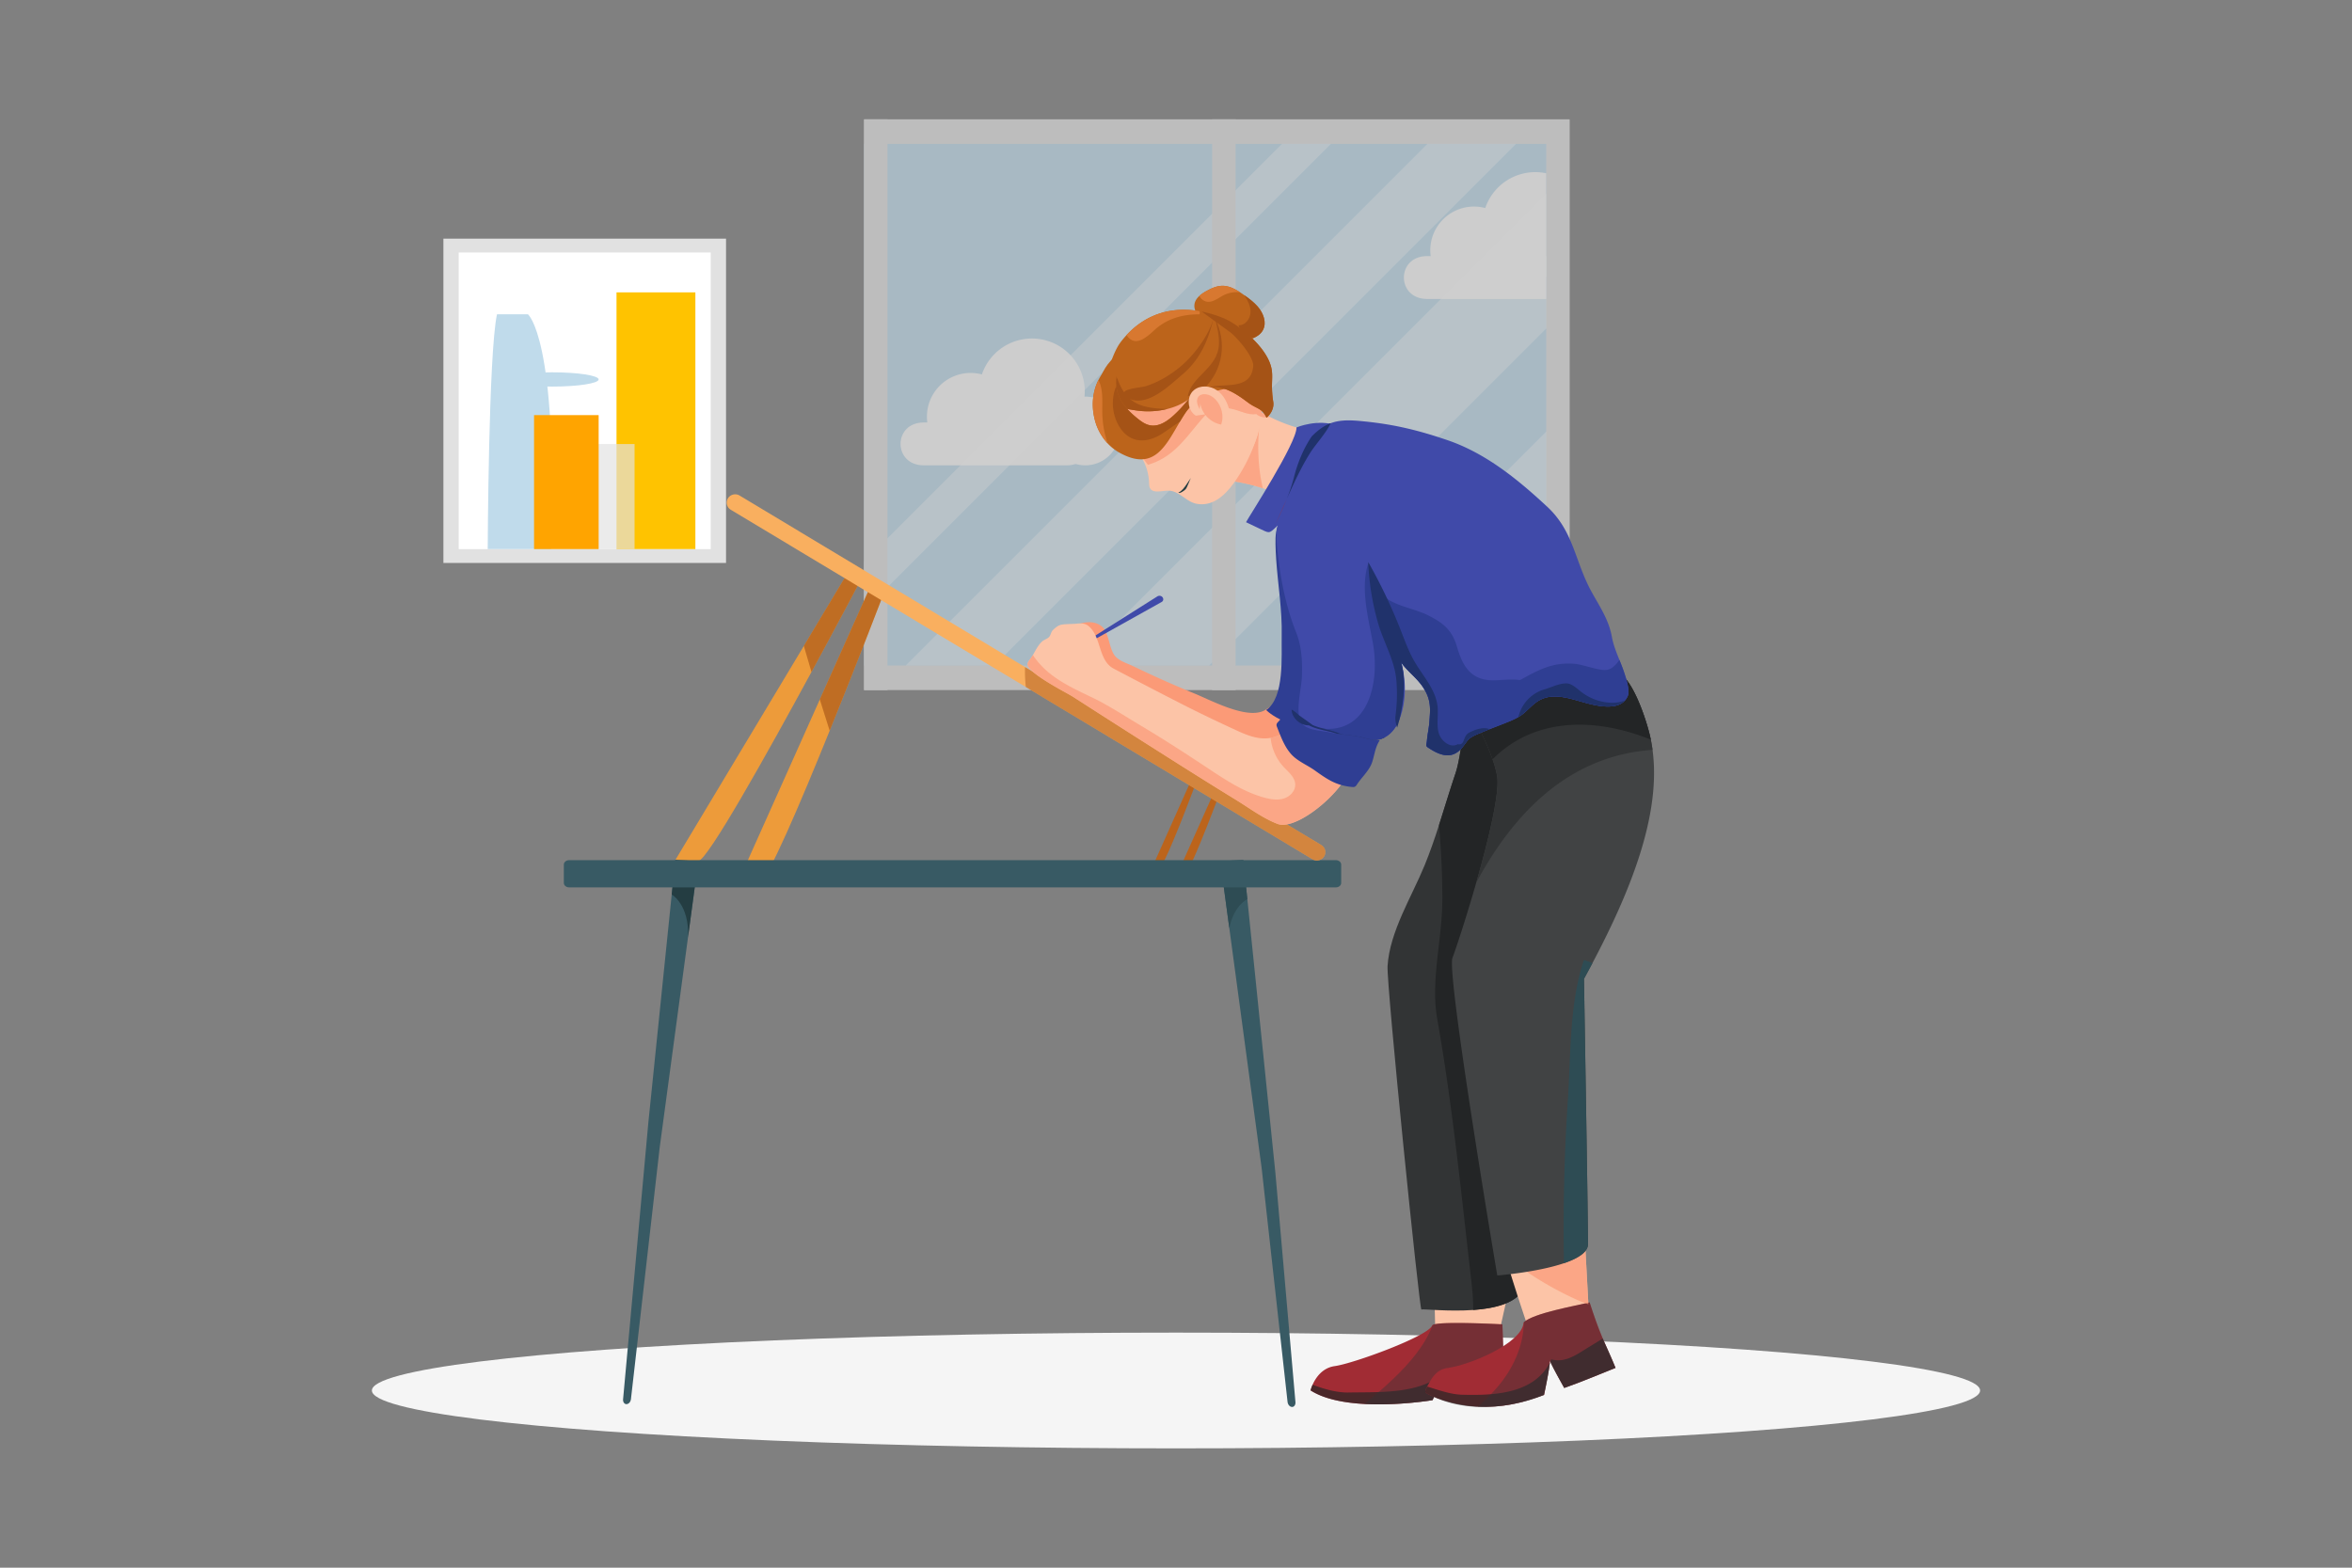 <svg id="_06" data-name="06" xmlns="http://www.w3.org/2000/svg" viewBox="0 0 4680 3120"><rect x="0" y="0" width="4680" height="3120" fill="#808080" stroke="none"/><defs><style>.cls-1{fill:#f5f5f5;}.cls-2{fill:#e1e1e1;}.cls-11,.cls-3{fill:#fff;}.cls-4{fill:#ffc300;}.cls-5{fill:#c0dbeb;}.cls-6{opacity:0.68;}.cls-7{fill:#ffa400;}.cls-8{opacity:0.63;}.cls-9{fill:#fafafa;}.cls-11,.cls-21,.cls-22,.cls-25,.cls-28,.cls-34,.cls-35,.cls-36,.cls-38,.cls-40,.cls-41,.cls-42,.cls-44,.cls-9{fill-rule:evenodd;}.cls-10{opacity:0.4;}.cls-12{fill:#ed9b3a;}.cls-13{opacity:0.64;}.cls-14,.cls-21{fill:#a55316;}.cls-15,.cls-25{fill:#bc641b;}.cls-16{fill:#385a64;}.cls-17,.cls-28{fill:#243d42;}.cls-18,.cls-44{fill:#2e4c54;}.cls-19{fill:#f9af5f;}.cls-20{opacity:0.45;}.cls-22,.cls-27{fill:#fcc4a7;}.cls-23{opacity:0.7;}.cls-24,.cls-35{fill:#fb9a77;}.cls-26{fill:#d87830;}.cls-29,.cls-41{fill:#a12c34;}.cls-30{opacity:0.69;}.cls-31,.cls-34{fill:#232526;}.cls-32{opacity:0.39;}.cls-33,.cls-40{fill:#323435;}.cls-36{fill:#404aa9;}.cls-37,.cls-38{fill:#2f3e93;}.cls-39{fill:#414344;}.cls-42,.cls-43{fill:#20326b;}</style></defs><ellipse class="cls-1" cx="2340" cy="2767.35" rx="1600" ry="115.19"/><rect class="cls-2" x="882.29" y="474.95" width="562.37" height="645.45"/><rect class="cls-3" x="912.72" y="502.52" width="501.49" height="590.32"/><rect class="cls-4" x="1226.73" y="581.87" width="156.92" height="510.88"/><path class="cls-5" d="M988.91,625.52h61.54s60,46.24,46.15,467.23H970.45S972,703.45,988.91,625.52Z"/><ellipse class="cls-5" cx="1098.67" cy="755.17" rx="92.51" ry="14.21"/><g class="cls-6"><rect class="cls-2" x="1134.15" y="883.72" width="128.53" height="209.03"/></g><rect class="cls-7" x="1062.65" y="826.17" width="128.53" height="266.59"/><g class="cls-8"><rect class="cls-2" x="1719.55" y="237.47" width="1403.81" height="1135.93"/><rect class="cls-5" x="1719.55" y="286.34" width="1357.12" height="1038.18"/><path class="cls-9" d="M1838.15,840.8h284.53c61.68,0,61.68,85.29,0,85.29H1838.15C1776.47,926.09,1776.47,840.8,1838.15,840.8Z"/><path class="cls-9" d="M2159.44,789.34a68.38,68.38,0,1,1-68.37,68.38A68.38,68.38,0,0,1,2159.44,789.34Z"/><path class="cls-9" d="M1931.34,742.25a86.94,86.94,0,1,1-86.94,86.94A86.93,86.93,0,0,1,1931.34,742.25Z"/><path class="cls-9" d="M2053.34,673.72a105.13,105.13,0,1,1-105.13,105.13A105.13,105.13,0,0,1,2053.34,673.72Z"/><path class="cls-9" d="M2839.71,509.66h237V595h-237C2778,595,2778,509.66,2839.71,509.66Z"/><path class="cls-9" d="M2932.89,411.11A86.94,86.94,0,1,1,2846,498.05,86.94,86.94,0,0,1,2932.89,411.11Z"/><path class="cls-9" d="M3054.9,342.58a105.5,105.5,0,0,1,21.77,2.26V550.57a105.13,105.13,0,1,1-21.77-208Z"/><g class="cls-10"><polygon class="cls-11" points="3077.1 858.51 3077.1 1034.77 2787.35 1324.52 2611.09 1324.52 3030.42 905.2 3076.74 858.87 3077.1 858.51"/><polygon class="cls-11" points="3077.1 385.15 3077.1 653.32 3076.74 653.68 3030.42 700 2941.84 788.58 2824.35 906.07 2804.33 926.09 2405.9 1324.52 2137.73 1324.52 2337.74 1124.52 2384.42 1077.84 2575.12 887.13 2645.05 817.21 2666.28 795.98 2781.31 680.95 3030.42 431.84 3076.74 385.51 3077.1 385.15"/><polygon class="cls-11" points="2840.32 286.35 3016.58 286.35 1978.4 1324.52 1802.14 1324.52 2840.32 286.35"/><polygon class="cls-11" points="2550.94 286.35 2648.28 286.35 1719.62 1215 1719.62 1117.66 2550.94 286.35"/><polygon class="cls-11" points="3077.1 1207.08 3077.1 1304.42 3076.74 1304.78 3057 1324.52 2959.66 1324.52 3030.42 1253.77 3076.74 1207.44 3077.1 1207.08"/></g><rect class="cls-2" x="2411.87" y="237.47" width="46.68" height="1135.93"/><rect class="cls-2" x="1719.19" y="237.47" width="46.69" height="1135.94"/></g><path class="cls-12" d="M1707.76,1163.55s-40.71,77.23-93.11,173.82c-87.23,160.76-206.88,375.14-225.2,376.21-29.32,1.72-45.84-1.71-45.84-1.71l255.89-426.35,81.06-135.07Z"/><g class="cls-13"><path class="cls-14" d="M1707.76,1163.55s-40.71,77.23-93.11,173.82q-7.7-25.9-15.15-51.85l81.06-135.07Z"/></g><path class="cls-12" d="M1759.53,1178.2s-52.09,136.25-108.65,276.09c-59.13,146.18-123.16,296.28-137.72,298.86-28.5,5-45.07,3.58-45.07,3.58l163.17-364.61,100.08-223.62Z"/><g class="cls-13"><path class="cls-14" d="M1759.53,1178.2s-52.09,136.25-108.65,276.09q-10-31-19.62-62.17l100.08-223.62Z"/></g><path class="cls-15" d="M2370.75,1551.43l-80.49,180.1a138.87,138.87,0,0,0,18.19-6.7c11.37-4.93,74.21-174.62,74.21-174.62Z"/><path class="cls-15" d="M2420.49,1565.52,2340,1745.62a140.13,140.13,0,0,0,18.19-6.71c11.37-4.92,74.21-174.62,74.21-174.62Z"/><path class="cls-16" d="M1389.45,1713.59,1369.05,1865v0l-56.35,418.34-57.28,501.37c-.76,5.66-4.61,9.81-9.12,9.81-4,0-7-4.45-6.52-9.46l50.35-551.35,46.46-453.48,7-68.41Z"/><path class="cls-17" d="M1369.05,1865c2.68-65.08-32.46-84.75-32.46-84.75l7-68.41,45.84,1.72Z"/><path class="cls-16" d="M2571.13,2800.12c-4.51,0-8.36-4.15-9.14-9.81l-51.52-465.22-64.37-477.87-18-133.63,45.85-1.72,8,77.57,55.86,545.14,39.88,456.08C2578.15,2795.67,2575.1,2800.12,2571.13,2800.12Z"/><path class="cls-18" d="M2481.9,1789.44c-29.7,17.17-35.8,57.78-35.8,57.78l-18-133.63,45.85-1.72Z"/><path class="cls-16" d="M2668.68,1720.6v36.73c0,4.79-4.79,8.72-10.65,8.72H1132.56c-5.86,0-10.65-3.93-10.65-8.72V1720.6c0-4.8,4.79-8.73,10.65-8.73H2658C2663.89,1711.87,2668.68,1715.8,2668.68,1720.6Z"/><path class="cls-19" d="M2634.68,1704.58a17,17,0,0,1-23.15,5.5l-570.34-342.75L1454.1,1014.49a16.41,16.41,0,0,1-5.6-22.78,17,17,0,0,1,23.15-5.5l567.94,341.32,589.49,354.26A16.43,16.43,0,0,1,2634.68,1704.58Z"/><g class="cls-20"><path class="cls-21" d="M2634.68,1704.58a17,17,0,0,1-23.15,5.5l-570.34-342.75a286.47,286.47,0,0,1-1.6-39.8l589.49,354.26A16.43,16.43,0,0,1,2634.68,1704.58Z"/></g><path class="cls-15" d="M2483.44,757.52c-42-6-92.14,12.9-116,48.63-34.25,51.4-53.91,121.81-131.1,78.83-24-13.34-41.36-37.27-48.51-63.75-13.62-50.42,4.67-101.8,52.81-126.19-6.85,21-13.79,43.12-9.33,64.73,4.89,23.68,22.68,42.54,41.58,57.63,7,5.57,14.47,11,23.18,12.9,21.57,4.85,41.33-12.16,56.92-27.83,27.08-27.24,35.45-50.9,73.64-55"/><path class="cls-22" d="M2690.3,855.15c-28.2,51-60.45,101.75-92.7,150.43-27.61-12.13-55.86-24.38-84.68-33.71a347.52,347.52,0,0,0-55.76-13.51c-1.78-.27-3.55-.51-5.33-.74a230,230,0,0,0-46.07-1.47c29-18.31,32.46-28,47.69-58.76,11.88-24,13-51.14,17.42-77.59a199.92,199.92,0,0,1,4.8-22.13,314.47,314.47,0,0,0,34.61,23.13q7.95,4.62,16.17,8.73a323.4,323.4,0,0,0,67.6,25.09C2629.85,863.52,2655.83,852.89,2690.3,855.15Z"/><g class="cls-23"><path class="cls-24" d="M2512.92,971.87a347.52,347.52,0,0,0-55.76-13.51c-1.78-.27-3.55-.51-5.33-.74,5.39-6.41,10.24-12.54,13.59-18.16,14.73-24.64,36.75-60.18,40.32-88.89C2501.94,882.36,2502.77,931.14,2512.92,971.87Z"/></g><path class="cls-22" d="M2510.28,820.8q-.34,4.37-.88,8.73c-5.43,44.44-25.74,89.26-48.24,123-1.33,2-2.66,3.94-4,5.84-17.83,25.32-42.49,50.49-76.15,44.23-19-3.54-31.42-21.65-50.25-25.55-15.45-3.2-43.56,10.63-44.23-13.64-1-37-15.86-54.07-34.66-85.38-21.56-35.93-35-75.94-22.54-112.28a93.56,93.56,0,0,1,20.56-33.58c30.59-32.9,82.7-60.28,128.52-59A143.22,143.22,0,0,1,2470.84,711a128,128,0,0,1,18,20.73C2507.13,758,2512.73,789.1,2510.28,820.8Z"/><g class="cls-23"><path class="cls-24" d="M2526.45,829.53a29.06,29.06,0,0,1-17,0,25.78,25.78,0,0,1-9.59-5.45c-9.81,1.56-19.37-1.13-28.94-4.28-6.54-2.16-13.08-4.52-19.72-5.93-18.61-3.94-33.16-8.9-46.17,5-42.31,45.1-63.42,89.15-120.88,106.2a455.17,455.17,0,0,1-32.23-47c-21.56-35.93-35-75.94-22.54-112.28,3.49-3,7.1-5.8,10.69-8.61,26.61-20.86,53.73-42,85.3-54.14,46.73-18,100-13.38,145.52,8a128,128,0,0,1,18,20.73c18.28,26.31,23.88,57.42,21.43,89.12Q2518.23,825.42,2526.45,829.53Z"/></g><path class="cls-25" d="M2520.16,831.36c-9.52-19.89-19.16-17-36.83-30.22-13.6-10.15-27.58-20.21-43.49-26.11-17.5-6.5-30.56-5.25-42.21-.43-17.72,7.34-32.2,23-54.12,32.36a140.08,140.08,0,0,1-20.39,6.88,160.8,160.8,0,0,1-63.36,2.87c-10-1.5-21.31-3.2-31.35-6.8-13.94-5-25.48-13.56-27.95-30.26-3.68-24.82,13.11-75,27.09-95.53,1.28-1.87,2.64-3.74,4.08-5.56,3.24-4.12,6.56-8,10-11.69,39.77-42.9,90.86-56.89,145-47.62,1.53.26,3.07.55,4.61.85a233,233,0,0,1,42,12.54c27,10.78,61.13,39.83,78.48,63.22,9.18,12.39,16.92,26.34,19,41.59,1.25,9.1.46,18.33.31,27.51a199.06,199.06,0,0,0,2.51,34.82C2535.42,811.52,2529.27,823.71,2520.16,831.36Z"/><path class="cls-25" d="M2513,656.92c-4.16,7.78-11.32,12.72-19.57,16.11-7.26,3-15.38,4.76-23,6.22l-21.48-20.19a90.25,90.25,0,0,1-58.22-23.81c-8.44-7.82-15.71-18.69-13.9-30,1-6.5,4.76-11.85,9.66-16.33a72.86,72.86,0,0,1,14-9.64c9.94-5.53,20.71-10.43,32.09-10.46,12.67,0,24.32,5.92,35.06,13q3.4,2.24,6.69,4.55c.61.43,1.22.85,1.82,1.29,9.4,6.64,18.62,13.65,26.23,22.26C2513.61,622.68,2521.06,641.8,2513,656.92Z"/><path class="cls-14" d="M2323.12,813.84a160.8,160.8,0,0,1-63.36,2.87c-10-1.5-21.31-3.2-31.35-6.8-12.77-24.81-23.36-52.55-15.08-80,0,0,12.43,29.86,13.52,32.45,18.58,43.94,49.75,49.81,93,51.5C2320.87,813.86,2322,813.86,2323.12,813.84Z"/><path class="cls-15" d="M2474.44,773.37c-28.47-4.08-60.69,3.3-85.91,19.62a103,103,0,0,0-30.05,29c-3.67,5.49-7.16,11.2-10.59,17-28.52,48.18-51.57,100.24-120.51,61.85A96,96,0,0,1,2204,882.47a108,108,0,0,1-25.16-45.39c-7.63-28.27-5.24-56.85,6.83-80.79,9.45-18.77,24.83-34.69,46-45.4-6.06,18.5-12.17,37.92-10.46,57.06a64.58,64.58,0,0,0,1.12,7.66c4.88,23.69,22.68,42.55,41.58,57.65,7,5.56,14.47,10.94,23.17,12.89,21.57,4.85,41.34-12.16,56.92-27.83,8.75-8.78,15.54-17.2,22-24.7,13.59-15.77,25.77-27.53,51.64-30.32Z"/><path class="cls-14" d="M2388.53,793a103,103,0,0,0-30.05,29c-3.67,5.49-7.16,11.2-10.59,17-11.15,7.35-22.34,15.4-34.6,23.51-29,19.18-62.44,21.08-83.78-10-16.74-24.36-19.8-57.39-8.28-84.54a64.58,64.58,0,0,0,1.12,7.66c4.88,23.69,22.68,42.55,41.58,57.65,7,5.56,14.47,10.94,23.17,12.89,21.57,4.85,41.34-12.16,56.92-27.83,8.75-8.78,15.54-17.2,22-24.7.5-.16,1-.31,1.52-.45C2372.9,791.72,2380.47,791.8,2388.53,793Z"/><path class="cls-26" d="M2204,882.47a108,108,0,0,1-25.16-45.39c-7.63-28.27-5.24-56.85,6.83-80.79,10,19.1,7.25,43.2,7.67,65.33A201.7,201.7,0,0,0,2204,882.47Z"/><path class="cls-26" d="M2386.79,625.62c-33.32-.34-64.51,8.45-88.78,30.49-15.17,13.77-39.08,37-56.41,10.76,39.77-42.9,90.86-56.89,145-47.62A10.7,10.7,0,0,1,2386.79,625.62Z"/><path class="cls-26" d="M2467.51,581.73a59.22,59.22,0,0,0-33.09,6c-10.29,5.28-20.08,13.87-31.6,12.87-7-.62-13.31-5.44-16.41-11.71a72.86,72.86,0,0,1,14-9.64c9.94-5.53,20.71-10.43,32.09-10.46C2445.12,568.75,2456.77,574.69,2467.51,581.73Z"/><path class="cls-14" d="M2520.16,831.36c-9.52-19.89-19.16-17-36.83-30.22-13.6-10.15-27.58-20.21-43.49-26.11-17.5-6.5-30.56-5.25-42.21-.43,25.66-16.9,91.89,8.39,96-46.29,1.36-18.1-33-57.82-46.64-67.72q-27.91-20.24-55.81-40.49a233,233,0,0,1,42,12.54c27,10.78,61.13,39.83,78.48,63.22,9.18,12.39,16.92,26.34,19,41.59,1.25,9.1.46,18.33.31,27.51a199.06,199.06,0,0,0,2.51,34.82C2535.42,811.52,2529.27,823.71,2520.16,831.36Z"/><path class="cls-14" d="M2513,656.92c-4.16,7.78-11.32,12.72-19.57,16.11-12.58-4.64-25.16-13.33-29.17-25.87,13.66,1.24,24.37-13.65,24.07-27.38-.25-11.65-5.93-22.27-12.27-32.21,9.4,6.64,18.62,13.65,26.23,22.26C2513.61,622.68,2521.06,641.8,2513,656.92Z"/><path class="cls-14" d="M2363.45,788.83c6.93-40.59,59.93-55.6,62-103.64.76-17.56-3.63-34.89-8-51.93,24.45,47.48,16.32,103.48-22.24,140.42"/><path class="cls-14" d="M2410.82,645.06c-12.09,31.65-39.18,66-63,85.4-20.27,16.58-44.42,31.2-69.68,38.53-7.2,2.09-39.26,4.35-41.44,12.19-3,10.83,16.92,15.41,24.77,16,32.9,2.32,68.57-32.7,91.64-52.21,36-30.49,52.24-70.18,62.24-114.85A109.24,109.24,0,0,1,2410.82,645.06Z"/><path class="cls-27" d="M2379.49,827.26c-17.07-10.21-19.17-38.18-3.83-50.83,12.61-10.39,32.21-9.06,45.65.22s21.38,24.88,25.1,40.79"/><g class="cls-23"><path class="cls-24" d="M2387.06,814.54c-3.83-7.4-7.66-16.46-3.44-23.65,5.58-9.5,20.36-7.37,29.23-.84,16.53,12.17,23.78,35.53,17.05,54.92-20.69-3.51-38.21-21.15-41.58-41.87"/></g><path class="cls-28" d="M2369.58,951.24q-4.2,6.18-8.41,12.37c-4.41,6.49-9.13,13.25-16.53,17,3,2.33,12.12-4.26,14.56-7C2362.29,970.09,2367.39,955.26,2369.58,951.24Z"/><polygon class="cls-27" points="3025.11 2464.35 3012.23 2521.9 2975.77 2684.82 2967.49 2721.8 2857.05 2699.88 2853.5 2547.74 2852.36 2499.05 2967.63 2475.9 3025.11 2464.35"/><path class="cls-29" d="M2989.48,2635.7l2.92,80.91,2.37,65.69-106.72,1.89-8.91-58.21-.19-1.28-1.31,2.86-27.15,59s-67.51,11.41-135.92,7.62c-39.61-2.2-79.53-9.49-106.82-27.05a73.67,73.67,0,0,1,4.05-11.3c5.86-13.15,18.86-33.52,44-37,37.73-5.23,185.39-59.24,194-80.87a2.28,2.28,0,0,1,1-1C2863.68,2628.82,2989.48,2635.7,2989.48,2635.7Z"/><g class="cls-30"><path class="cls-31" d="M2877.64,2727.56l-27.15,59s-168.34,28.45-242.74-19.43a73.67,73.67,0,0,1,4.05-11.3c23.41,9,48.91,16,71.69,15.53C2745.13,2770.09,2830.81,2775.77,2877.64,2727.56Z"/></g><g class="cls-30"><path class="cls-31" d="M2992.4,2716.61l2.37,65.69-106.72,1.89-8.91-58.21c1.16-1.24,2.3-2.53,3.41-3.85,19.06,14.89,50,7.37,71.92,2.6C2960.17,2723.49,2976.41,2720.62,2992.4,2716.61Z"/></g><g class="cls-32"><path class="cls-33" d="M2989.48,2635.7l2.92,80.91,2.37,65.69-106.72,1.89-8.91-58.21-.19-1.28-1.31,2.86-27.15,59s-67.51,11.41-135.92,7.62q30.12-23.82,58-50.33c32-30.5,62.83-66.37,78.27-106.91C2863.68,2628.82,2989.48,2635.7,2989.48,2635.7Z"/></g><path class="cls-33" d="M3089,1342.75c-4.39,233.82-32.65,1167.3-57.41,1221.61-13.32,29.2-56.89,39.64-100.35,42.75-48.95,3.51-97.76-2.25-103-1-3.8.92-69.52-645.61-67.27-683.38,4.08-68.41,48.44-138.71,73.9-201,10.66-26.11,19.84-52.83,28.5-79.75,11-34.24,21.25-68.8,32.73-102.76,9.19-27.22,11.79-66.17,19.93-98.66,3.56-14.19,8.17-27.15,14.86-37.36,8.54-13,57.11-54,99.06-82.94,26.14-18,49.71-31.35,59.4-30.33C3089.76,1290,3089.62,1309.18,3089,1342.75Z"/><path class="cls-34" d="M3089,1342.75c-4.39,233.82-32.65,1167.3-57.41,1221.61-13.32,29.2-56.89,39.64-100.35,42.75.45-21.15-1.84-42.64-4.26-63.69-19.73-171.27-37.19-346-67.19-515.64-13.47-76.09,9.77-157.44,10.15-235.22.24-50.25-2.28-100.47-6.59-150.53,11-34.24,21.25-68.8,32.73-102.76,9.19-27.22,11.79-66.17,19.93-98.66,3.56-14.19,8.17-27.15,14.86-37.36,8.54-13,57.11-54,99.06-82.94a100.13,100.13,0,0,1,26.54,4.39C3068.41,1328.48,3079.22,1334.87,3089,1342.75Z"/><path class="cls-35" d="M2505.52,1417.61c-36.92,8-98.48-25-129.09-37.53q-61.69-25.24-121.75-54.28c-12.59-6.09-29.42-10.58-37.43-22.16-11-16-10.89-46.5-25.83-57.69-28.74-21.53-72.75,7.25-96.54,24.63-10.77,7.87.84,10.44,3.6,23.49s11.48,24,20.38,33.9c86.12,96.26,209.75,150.91,334.3,185.12,15.28,4.19,30.86,8.15,46.7,7.94a90.59,90.59,0,0,0,43.19-11.68c24-13.62,43.68-43.09,38.25-71.65-4.53-23.85-26.81-48.11-51.69-32.62-5.66,3.52-10.88,7.84-17,10.37A41.24,41.24,0,0,1,2505.52,1417.61Z"/><path class="cls-36" d="M2479.34,1039.27c6-11.51,101.45-158.49,100.43-188.63,0,0,43.38-18.13,81.52-3.26-8.82-3.44-54.7,77.8-58.11,87.35-14.52,40.61-30.5,82.39-62.9,113.08-16.05,15.2-13.7,13.73-35.51,3.59C2496.26,1047.44,2487.82,1043.31,2479.34,1039.27Z"/><path class="cls-36" d="M2305.55,1185.85a7.08,7.08,0,0,0-2.25.83l-216.92,137,224.77-125.45c7.13-3.72,2.51-13.91-5.6-12.33Z"/><path class="cls-22" d="M2689.38,1518.48c-6.55,50.22-108,136.17-147.1,121.33-29-11-56.37-31.64-82.64-47.74-51.24-31.4-102.07-63.5-152.83-95.68q-86.55-54.86-172.73-110.29c-11.11-7.15-93.93-48.61-89.3-65.84.93-3.44,3.34-6.25,5.46-9.11,1.77-2.41,3.4-5,5-7.57,5.54-9.31,10.22-19.44,18.16-26.76,4.05-3.73,10.35-5.18,13.94-9,3.79-4,3.73-10.19,8.1-14.25,4.11-3.81,8.42-7.66,13.7-9.53,6.58-2.33,22.23-1.95,29.69-2.56,10.2-.83,18.78-2.36,27.46,4.74,25.26,20.69,18.8,68.18,49.48,84.34q66.36,35.12,133.19,69.29c36.76,18.81,74,36.56,111.54,53.85,22.86,10.54,45,18.94,67.81,14.8.91-.16,1.84-.34,2.75-.55a67.66,67.66,0,0,0,10.83-3.42c27.83-11.4,60.81,7.22,90.75,13.83C2651.26,1482.51,2692.88,1491.64,2689.38,1518.48Z"/><g class="cls-23"><path class="cls-35" d="M2689.38,1518.48c-6.55,50.22-108,136.17-147.1,121.33-29-11-56.37-31.64-82.64-47.74-51.24-31.4-102.07-63.5-152.83-95.68q-86.55-54.86-172.73-110.29c-11.11-7.15-93.93-48.61-89.3-65.84.93-3.44,3.34-6.25,5.46-9.11,1.77-2.41,3.4-5,5-7.57,27.29,41.32,68,60.77,116.59,83.89,32.57,15.49,66.49,37.77,97.72,56.39,45.13,26.91,89.23,55.39,133,84.45,35.86,23.8,72.42,48.21,114,59.31,12.5,3.34,25.92,5.4,38.25,1.47s23.05-15.32,22.46-28.24c-.65-14.16-13.4-24.14-23.07-34.51a99.9,99.9,0,0,1-25.88-57.8c.91-.16,1.84-.34,2.75-.55a67.66,67.66,0,0,0,10.83-3.42c27.83-11.4,60.81,7.22,90.75,13.83C2651.26,1482.51,2692.88,1491.64,2689.38,1518.48Z"/></g><path class="cls-37" d="M2539.31,1113.24c3.42,50.75,12.17,100.13,11,152.09-.85,38.91,6.14,123.16-30.93,147.76,23.37,22.56,60.81,28.24,79.78,54.61,6,8.31,14.63,5,24.69,6.86,45.12-96.55,28.81-210.61-3.41-312.19-11.61-36.6-38.92-60-50.8-95.84-3.94-11.88-9.64-24.36-20.73-30.18-10.8,12.31-11.14,30.33-10.92,46.7C2538.18,1093.19,2538.64,1103.24,2539.31,1113.24Z"/><path class="cls-38" d="M2742.12,1479c-6.26,12.47-7.21,23.25-11.49,36.89-5.49,17.5-20.78,30.39-30.61,45.5a11.19,11.19,0,0,1-3.86,4.18c-1.84,1-4,.85-6.13.66a120,120,0,0,1-14.79-2.26c-22.92-5-38.81-16.22-58.87-30.54-16.17-11.57-35.24-18.54-48.26-33.7a94.59,94.59,0,0,1-9.62-13.67c-7.16-12.21-12.26-25.93-17.32-38.8-.13-.33-.25-.67-.38-1a8.56,8.56,0,0,1-.68-4.57c.36-1.89,1.72-3.42,3-4.83s9.71-10.65,17-19c3.4-3.87,6.52-7.56,8.54-10.12,1.67-2.11,2.6-3.46,2.3-3.57l1.42.53c1.09.39,2.17.81,3.27,1.24,2.2.84,4.38,1.72,6.57,2.6l1.56.66,2.08.86q7,3,14,6.19c6.32,2.9,12.61,5.92,18.88,9,10.68,5.18,21.32,10.46,32,15.42,8.63,4,90,39.85,95.43,31.41A73.64,73.64,0,0,0,2742.12,1479Z"/><path class="cls-27" d="M3167.51,2678c-37.18,3.72-73.1,12-111.12,11.32-14-41.8-35.19-104.39-46.48-141s-7.69-22.77-15.51-51.67c2.75-1.27,5.6-2.61,8.52-4,30.19-14.37,68.2-34.76,93.41-47.52,27.66-14,31.18-15.38,54.6-28.65,1,31.07,1.27,25.8,3.43,64.21,1.56,27.35,4,76.08,6.23,115.11.92,15.79,1.81,30,2.6,40.56C3165.94,2673,3164.76,2651.22,3167.51,2678Z"/><path class="cls-29" d="M3163,2592c7.53,23.35,16.61,49.68,25.95,71.39s17.13,38,25.63,59c-34,13.38-67.47,28-102.15,39.77-7.17-12.62-22.49-40.77-26.69-50.1s.75,2.17-1.62-4c-.42,7.55.66-5.19-.53,6.29s-7.86,45.86-11.12,61.76c-45,16.62-82.95,25.8-133.5,23.27-29.27-1.46-75.25-11-102.92-27.94,1.9-6.73-.35-4.81,4.14-12.89,9-16.24,17.45-33.4,41.74-36.31,36.39-4.36,145.29-46.5,149.77-89.77.07-.72-.07-.56.73-1.26C3052.93,2613.18,3132.9,2599.34,3163,2592Z"/><g class="cls-30"><path class="cls-31" d="M3083.9,2712c-2.62,21.53-7.1,43.12-11.84,64.34-74,29.22-165.11,36-236.41-5.12a72,72,0,0,1,4-11.71c22,6.63,46.39,15.62,69.34,16.26C2971.14,2777.45,3051,2774.86,3083.9,2712Z"/></g><g class="cls-30"><path class="cls-31" d="M3188.92,2664.05c9,19.15,17.5,38.65,25.62,58.22-33.86,13.79-67.61,27.67-102,40.15-9.38-17.4-19.55-34.44-27.77-52.44a41.3,41.3,0,0,0,1.88-4.54c26.51,6.92,47-7.17,70.26-21.68C3163,2680,3181.12,2669,3188.92,2664.05Z"/></g><g class="cls-32"><path class="cls-33" d="M3163,2592c7.5,23.37,16.59,49.69,25.93,71.4s17.14,38,25.63,59c-34,13.38-67.47,28-102.15,39.77-7.17-12.62-22.49-40.77-26.69-50.1s.75,2.17-1.61-4c-.5,7.54.74-5.17-.56,6.29s-7.44,46-11.48,61.67a319.82,319.82,0,0,1-131.4,23.78c17.88-16.59,35-32.87,49.55-52.66,25.19-34.19,40.94-73,42.08-115.86C3053.09,2613.09,3132.81,2599.4,3163,2592Z"/></g><g class="cls-23"><path class="cls-35" d="M3160.59,2595.73a221.77,221.77,0,0,1-23.77-9.29,671.52,671.52,0,0,1-125.07-74.06l-8.83-19.8c30.19-14.37,68.2-34.76,93.41-47.52,27.66-14,31.18-15.38,54.6-28.65,1,31.07,1.27,25.8,3.43,64.21C3155.92,2508,3158.33,2556.7,3160.59,2595.73Z"/></g><path class="cls-39" d="M3168.6,1916.83q-8.29,15.69-16.79,31.21s8,479.27,8.08,527.8c0,16.41-20.64,28.87-48,38.2-53.5,18.23-132.61,24.4-132.61,24.4s-101.53-600.62-89.15-632.21c5.66-14.43,27-78.65,47.42-150,24.32-84.86,47.39-179.77,41.25-212.72a226.71,226.71,0,0,0-8.91-32.42c-9.29-26.72-22.91-54.47-34.72-76.86-12.2-23.16-22.48-40.62-24.07-45.37-.86-2.6,41.74-10.75,87.88-18.76,50-8.68,104.23-17.19,111.53-18.24,13.31-1.91,32.57-7.2,51.89-11.24,20.07-4.2,40.2-7.06,53.84-3.4a26.05,26.05,0,0,1,7.38,3.42c.55.37,1.12.75,1.67,1.17,27,19.84,50.29,90.85,57.65,121.94.65,2.74,1.26,5.5,1.82,8.26q2.07,10.07,3.45,20.33C3305.73,1621.44,3244.07,1774.11,3168.6,1916.83Z"/><path class="cls-40" d="M3288.24,1492.38c-166.43,11.44-276.11,125.78-350.66,263.89,24.32-84.86,47.39-179.77,41.25-212.72a226.71,226.71,0,0,0-8.91-32.42c-9.29-26.72-22.91-54.47-34.72-76.86,14.28-22.14,30.91-42.7,52.6-57.33,3.63-2.46,7.39-4.72,11.21-6.8,27.51-15,59.53-20.88,90.87-24.51q36.13-4.17,72.55-5,31.46-.67,62.89,1.19c27,19.84,50.29,90.85,57.65,121.94.65,2.74,1.26,5.5,1.82,8.26Q3286.86,1482.12,3288.24,1492.38Z"/><path class="cls-34" d="M3284.79,1472.05c-111.14-44.8-231.69-44.57-314.87,39.08-18.88-54.3-55.67-112.88-58.79-122.23-1.8-5.42,185.39-35,199.41-37,27.15-3.9,79-21.83,105.73-14.64a26.05,26.05,0,0,1,7.38,3.42c27.73,18.08,51.81,91.39,59.32,123.11C3283.62,1466.53,3284.23,1469.29,3284.79,1472.05Z"/><path class="cls-36" d="M3239.15,1384.6a32,32,0,0,1-5.72,9.34c-19.5,22.12-65.24,8.64-86.7,2.52-18.52-5.3-39.08-11.59-58.65-10.12a59.79,59.79,0,0,0-26,7.78c-13.08,7.6-22.5,20.18-34.77,29-2.16,1.54-4.38,2.95-6.66,4.28-7.8,4.53-16.27,7.94-24.67,11.3-10.6,4.25-21.33,8.31-32,12.51q-8.39,3.29-16.71,6.72-5.23,2.19-10.39,4.47c-17.49,7.74-16.72,12.8-28.44,26.57q-.9,1.08-1.83,2c-17.45,18.54-38.09,13.54-58.82.81-13.43-8.24-9.36-6-8.34-18.9.86-10.91,3.65-22.62,4.56-34.12,2.22-28.08,4.1-45.41-12-70.41-12-18.71-31.06-31.61-44.19-50.36.25.87.5,1.73.74,2.59,9,32.37,9.39,70.71-.87,102.61q-1.45,4.54-3.28,9h0c-5.3,13-13.13,25.06-25,32.82-1.33.88-2.64,1.66-3.93,2.36-13.7,7.42-25.21,5.25-38.2,2a.18.18,0,0,0-.1,0c-5.39-1.36-11-2.9-17.21-4l-1.41-.24c-1.07-.19-2.14-.36-3.22-.53a4.85,4.85,0,0,0-.53-.08c-1.14-.17-2.29-.35-3.44-.51-1-.15-2-.29-3-.42-1.55-.21-3.12-.41-4.67-.6l-3.16-.38c-3.63-.44-7.27-.85-10.89-1.29-3.46-.42-6.9-.85-10.32-1.34-4.9-.69-9.77-1.49-14.54-2.52-3.88-.83-8.23-1.47-12.78-2.14-4.12-.61-8.4-1.23-12.63-2-10.86-2.06-21.35-5.3-27.78-12.34a23.69,23.69,0,0,1-4.86-8.21c0-.09,0-.18-.09-.28a48.12,48.12,0,0,1-1.39-5.16c-.29-1.33-.52-2.7-.71-4.09a.1.1,0,0,1,0-.07,86.08,86.08,0,0,1-.78-12.13c0-.61,0-1.23,0-1.85.33-21.56,6.28-46.42,6.86-64.65.91-29.21-.72-59-11.74-86.39-20.66-51.48-32-110.54-37.39-165.56-1.36-13.85-2.5-28.46-.29-42.06.07-.42.14-.83.22-1.25.18-1,.39-2.11.63-3.16a58.2,58.2,0,0,1,8-19.48c10.77-16.51,16-35.42,20-54.77,1-5.11,2-10.25,3-15.4,2.78-14.94,5.47-29.82,10-43.77,4.51-13.74,10.84-26.58,20.88-37.65,2-2.24,4.11-4.45,6.26-6.62,10.37-10.52,22-19.85,35.61-25.37.58-.25,1.15-.48,1.74-.7l.46-.17c20.8-7.72,43.81-5.81,65.9-3.59,61.2,6.15,108.42,17.75,165.91,37.29,76.5,26,140.5,78.35,198.85,132.63,53.65,49.88,54.49,109.41,89.64,171.92,16.3,29,33.17,54.4,39,87.08,2.81,15.63,8.94,30.78,15,45.82,3,7.53,6,15,8.56,22.54,1.33,3.94,3.39,10,5.27,16.63C3239.35,1364.12,3242,1377.54,3239.15,1384.6Z"/><path class="cls-41" d="M2531.9,1055.67c9.81-20.22,19.09-41.55,28.59-62.86C2552,1014.17,2541.94,1035,2531.9,1055.67Z"/><path class="cls-42" d="M2647.92,842.19c-10.22,21.16-30.06,41.69-41.75,60.42-13.43,21.54-25.13,45.17-36.2,69.26-3.2,6.93-6.33,13.9-9.45,20.89a364.82,364.82,0,0,0,12.4-36.28h0c.66-2.34,1.28-4.68,1.88-7,6.56-25.95,18.19-56,35.31-81,10.81-11,23-20.64,37.35-26.07Z"/><path class="cls-42" d="M2755.48,1467.48c-13.7,7.42-25.21,5.25-38.2,2a.18.18,0,0,0-.1,0c-5.39-1.36-11-2.9-17.21-4l-1.41-.24c-1.07-.19-2.14-.36-3.22-.53a4.85,4.85,0,0,0-.53-.08c-1.14-.17-2.29-.35-3.44-.51-1-.15-2-.29-3-.42-1.55-.21-3.12-.41-4.67-.6l-3.16-.38c-3.63-.44-7.27-.85-10.89-1.29-3.46-.42-6.9-.85-10.32-1.34-1.68-.55-3.36-1.08-5.06-1.58-7.05-2.09-14.27-3.63-21.43-5.32-4.65-1.11-9.29-2.27-13.85-3.7q-2.76-.86-5.46-1.86a78.9,78.9,0,0,1-9.08-4,32.55,32.55,0,0,1-12.85-2.54,36.94,36.94,0,0,1-7.81-4.42c-7.84-5.79-13.41-14.64-13.82-24.43,5.47,2.78,10.08,6.82,14.56,11a3.57,3.57,0,0,1,.28.27l16.26,11.61,10.47,7.48c-.09,0-.15,0-.23.06,2.29,1.05,4.62,2,7,2.84a131,131,0,0,0,15.68,4.48c9.1,2.06,18.46,3.39,27.62,4.66l21.94,3,29.51,4.06Z"/><path class="cls-37" d="M3239.15,1384.6a32,32,0,0,1-5.72,9.34c-19.5,22.12-65.24,8.64-86.7,2.52-18.52-5.3-39.08-11.59-58.65-10.12a59.79,59.79,0,0,0-26,7.78c-13.08,7.6-22.5,20.18-34.77,29-2.16,1.54-4.38,2.95-6.66,4.28-7.8,4.53-16.27,7.94-24.67,11.3-10.6,4.25-21.33,8.31-32,12.51q-8.39,3.29-16.71,6.72-5.23,2.19-10.39,4.47c-17.49,7.74-16.72,12.8-28.44,26.57q-.9,1.08-1.83,2c-17.45,18.54-38.09,13.54-58.82.81-13.43-8.24-9.36-6-8.34-18.9.86-10.91,3.65-22.62,4.56-34.12,2.22-28.08,4.1-45.41-12-70.41-12-18.71-31.06-31.61-44.19-50.36.25.87.5,1.73.74,2.59,9.16,33.75,4.69,76-4.15,111.66h0c-5.3,13-13.13,25.06-25,32.82-15.48,10.17-27.92,7.92-42.13,4.34a.18.18,0,0,0-.1,0,144.41,144.41,0,0,0-17.21-4l-1.41-.24c-1.07-.19-2.15-.36-3.22-.53a4.85,4.85,0,0,0-.53-.08c-1.15-.19-2.29-.36-3.44-.51-1-.15-2-.29-3-.42-1.55-.21-3.12-.41-4.67-.6-1.06-.13-2.11-.27-3.16-.38-3.63-.44-7.27-.85-10.89-1.29a168.21,168.21,0,0,0-39.15-11.2c93.63,9.31,114.93-93.33,101.46-169.11-8.92-50.17-25.91-110.26-9.21-160.57,8.17,23.72,16.4,57,38.35,71.83,21.65,14.65,55.69,20,79.72,31.92,32.17,16,48.84,30.46,58.55,63.81,11.36,39,28.23,66.34,72.81,65.89,17.46-.17,35-3.05,52.28-.4,37.56-20.7,65.37-35.84,108.11-32.46,18,1.43,49.94,14.56,65,12.08,9.42-1.55,17.92-9.68,24.73-19.8,3,7.53,6,15,8.56,22.54,1.33,3.94,3.39,10,5.27,16.63C3239.35,1364.12,3242,1377.54,3239.15,1384.6Z"/><path class="cls-43" d="M2964,1451.22q-8.39,3.29-16.71,6.72-5.23,2.19-10.39,4.47c-17.49,7.74-16.72,12.8-28.44,26.57q-.9,1.08-1.83,2c-17.45,18.54-38.09,13.54-58.82.81-13.43-8.24-9.36-6-8.34-18.9.86-10.91,3.65-22.62,4.56-34.12,2.22-28.08,4.1-45.41-12-70.41-12-18.71-31.06-31.61-44.19-50.36,11.64,39.25,4,90.84-7.75,130.11-2.94-8.3-4.29-16.25-3.31-23.67a332.22,332.22,0,0,0,2.35-61.13,174.26,174.26,0,0,0-2.82-24.76c-6.75-33.85-24.56-64.94-34.14-98.16a512.36,512.36,0,0,1-19.68-121.79,1051.73,1051.73,0,0,1,64.72,135.72c8.09,20.65,15.58,41.67,26.6,60.92,17.09,29.88,43.06,56.75,46.66,91,1.8,17.17-2.34,34.89,2,51.6s23.24,31.86,38.21,23.27c15.17,3.14,9.11-16.11,22.89-23.15C2936.1,1451.59,2951.3,1446.23,2964,1451.22Z"/><path class="cls-43" d="M3233.43,1393.94c-19.5,22.12-65.24,8.64-86.7,2.52-18.52-5.3-39.08-11.59-58.65-10.12a59.79,59.79,0,0,0-26,7.78c-13.08,7.6-22.5,20.18-34.77,29-2.16,1.54-4.38,2.95-6.66,4.28a72.14,72.14,0,0,0,2.51-6.86,74.26,74.26,0,0,1,50.22-48.63c14.14-3.89,37.2-16.17,51.25-10.19,8.28,3.53,14.84,10,22,15.5a104.49,104.49,0,0,0,49.2,20.57C3208.4,1399.54,3221.75,1398.77,3233.43,1393.94Z"/><path class="cls-29" d="M2621.75,1449q4.38.46,8.73,1.15Q2626.22,1449.73,2621.75,1449Z"/><path class="cls-44" d="M3151.81,1948s8,479.27,8.08,527.8c0,16.41-20.64,28.87-48,38.2,0-.37,0-.75,0-1.12q-2.86-162.43,7.88-324.74c6-90.49,2.86-191.71,31.8-277.42a104.74,104.74,0,0,1,17,6.07Q3160.31,1932.52,3151.81,1948Z"/></svg>